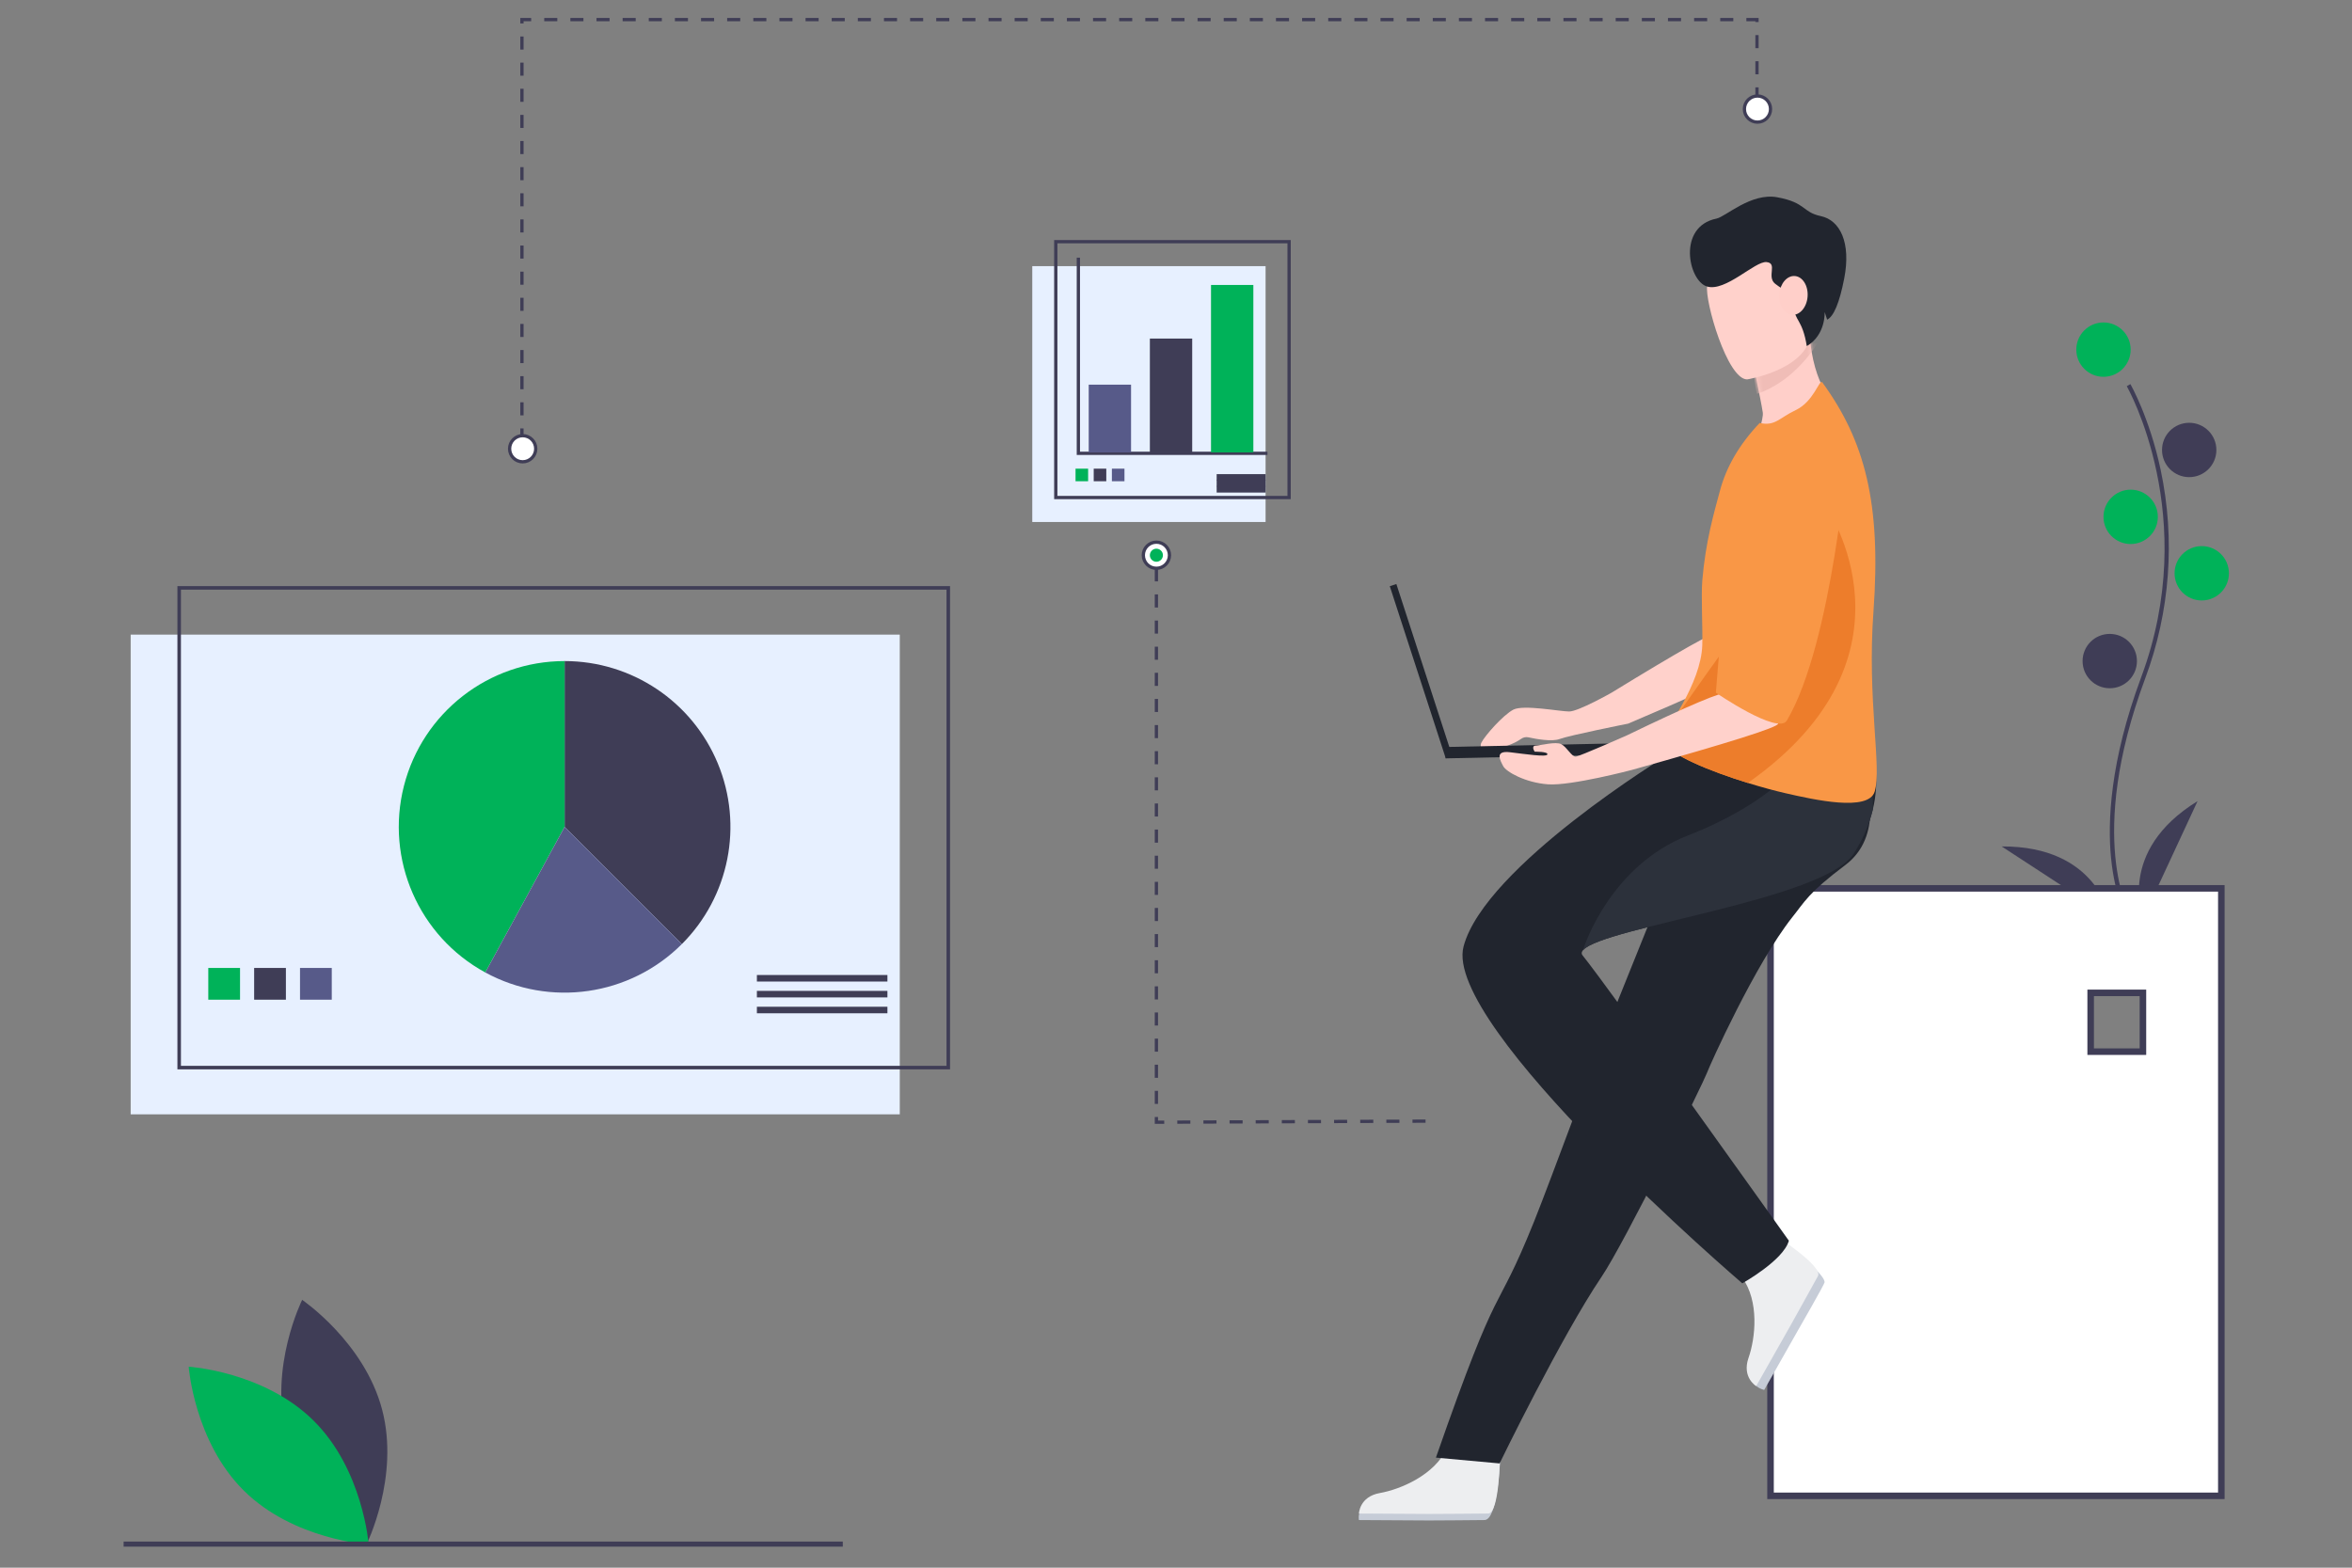 <?xml version="1.0" encoding="UTF-8"?>
<svg width="360px" height="240px" viewBox="0 0 360 240" version="1.1" xmlns="http://www.w3.org/2000/svg" xmlns:xlink="http://www.w3.org/1999/xlink">
    <rect x="0" y="0" width="360" height="240" fill="#808080" stroke="none"/>
    <title>3</title>
    <defs>
        <path d="M12.213,12.896 C12.213,12.896 8.655,9.776 9.012,7.28306304e-14 L4.621,3.474 L-7.10542736e-15,4.816 C0.029,6.048 0.994,11.407 1.231,13.786 C1.337,14.805 -0.006,17.523 0.231,18.907 L12.213,12.896 Z" id="path-1"></path>
    </defs>
    <g id="3" stroke="none" stroke-width="1" fill="none" fill-rule="evenodd">
        <g id="Group-14" transform="translate(18, 3)">
            <g id="Group-3" transform="translate(2, 87)">
                <rect id="Rectangle" fill="#E7F0FF" fill-rule="nonzero" x="0" y="7.155" width="117.72" height="73.44"></rect>
                <rect id="Rectangle" stroke="#3F3D56" stroke-width="0.54" x="7.425" y="0" width="117.72" height="73.44"></rect>
                <path d="M84.366,54.531 C91.625,47.273 93.796,36.356 89.868,26.872 C85.94,17.389 76.685,11.205 66.42,11.205 L66.42,36.585 L84.366,54.531 Z" id="Path" fill="#3F3D56" fill-rule="nonzero"></path>
                <path d="M66.42,11.205 C54.815,11.206 44.689,19.078 41.825,30.323 C38.961,41.569 44.088,53.325 54.279,58.877 L66.42,36.585 L66.42,11.205 Z" id="Path" fill="#00B259" fill-rule="nonzero"></path>
                <path d="M84.366,54.531 L66.42,36.585 L54.279,58.877 C64.163,64.255 76.408,62.486 84.366,54.531 L84.366,54.531 Z" id="Path" fill="#575A89" fill-rule="nonzero"></path>
                <rect id="Rectangle" fill="#00B259" fill-rule="nonzero" x="11.88" y="58.185" width="4.86" height="4.86"></rect>
                <rect id="Rectangle" fill="#3F3D56" fill-rule="nonzero" x="18.9" y="58.185" width="4.86" height="4.86"></rect>
                <rect id="Rectangle" fill="#575A89" fill-rule="nonzero" x="25.92" y="58.185" width="4.86" height="4.86"></rect>
                <rect id="Rectangle" fill="#3F3D56" fill-rule="nonzero" x="95.85" y="59.265" width="19.98" height="1"></rect>
                <rect id="Rectangle" fill="#3F3D56" fill-rule="nonzero" x="95.85" y="61.695" width="19.98" height="1"></rect>
                <rect id="Rectangle" fill="#3F3D56" fill-rule="nonzero" x="95.85" y="64.125" width="19.98" height="1"></rect>
            </g>
            <g id="Group-4" transform="translate(140, 34)">
                <rect id="Rectangle" fill="#E7F0FF" fill-rule="nonzero" x="0" y="3.744" width="35.712" height="39.168"></rect>
                <rect id="Rectangle" stroke="#3F3D56" stroke-width="0.5" x="3.6" y="0" width="35.712" height="39.168"></rect>
                <polyline id="Path" stroke="#3F3D56" stroke-width="0.5" points="7.056 2.448 7.056 32.4 36 32.4"></polyline>
                <rect id="Rectangle" fill="#575A89" fill-rule="nonzero" x="8.64" y="21.888" width="6.48" height="10.368"></rect>
                <rect id="Rectangle" fill="#3F3D56" fill-rule="nonzero" x="18" y="14.832" width="6.48" height="17.424"></rect>
                <rect id="Rectangle" fill="#00B259" fill-rule="nonzero" x="27.36" y="6.624" width="6.48" height="25.632"></rect>
                <rect id="Rectangle" fill="#00B259" fill-rule="nonzero" x="6.624" y="34.749" width="1.925" height="1.925"></rect>
                <rect id="Rectangle" fill="#3F3D56" fill-rule="nonzero" x="9.405" y="34.749" width="1.925" height="1.925"></rect>
                <rect id="Rectangle" fill="#575A89" fill-rule="nonzero" x="12.187" y="34.749" width="1.925" height="1.925"></rect>
                <rect id="Rectangle" fill="#3F3D56" fill-rule="nonzero" x="28.224" y="35.586" width="7.488" height="1"></rect>
                <rect id="Rectangle" fill="#3F3D56" fill-rule="nonzero" x="28.224" y="36.496" width="7.488" height="1"></rect>
                <rect id="Rectangle" fill="#3F3D56" fill-rule="nonzero" x="28.224" y="37.407" width="7.488" height="1"></rect>
            </g>
            <path d="M159,84 L159,168.803 L200.761,168.635" id="Path-8" stroke="#3F3D56" stroke-width="0.5" stroke-dasharray="2"></path>
            <g id="Group-5" transform="translate(253, 46)" fill-rule="nonzero">
                <path d="M54.529,91.412 C54.455,91.292 52.724,88.4 52.124,82.397 C51.573,76.888 51.927,67.604 56.742,54.653 C65.864,30.118 54.64,10.323 54.525,10.125 L55.079,9.804 C55.108,9.854 58.004,14.901 59.715,22.938 C61.976,33.593 61.153,44.672 57.342,54.876 C48.236,79.369 55.006,90.964 55.075,91.078 L54.529,91.412 Z" id="Path" fill="#3F3D56"></path>
                <path d="M57.042,91.565 C57.042,91.565 52.882,81.325 65.362,73.645 L57.042,91.565 Z" id="Path" fill="#3F3D56"></path>
                <path d="M51.926,91.379 C51.926,91.379 50.033,80.49 35.379,80.583 L51.926,91.379 Z" id="Path" fill="#3F3D56"></path>
                <path d="M0,87 L0,180 L69,180 L69,87 L0,87 Z M57,112 L49,112 L49,103 L57,103 L57,112 Z" id="Shape" stroke="#3F3D56" fill="#FFFFFF"></path>
                <circle id="Oval" fill="#00B259" cx="50.962" cy="4.525" r="4.16"></circle>
                <circle id="Oval" fill="#403D56" cx="64.082" cy="19.885" r="4.16"></circle>
                <circle id="Oval" fill="#00B259" cx="55.122" cy="30.125" r="4.16"></circle>
                <circle id="Oval" fill="#00B259" cx="66.002" cy="38.765" r="4.16"></circle>
                <circle id="Oval" fill="#3F3D56" cx="51.922" cy="52.205" r="4.16"></circle>
            </g>
            <g id="Group-51" transform="translate(189, 16)">
                <path d="M39.663,87.046 C39.663,87.046 34.598,89.922 33.181,89.922 C31.764,89.922 26.195,88.844 24.644,89.637 C23.094,90.429 20.283,93.621 19.758,94.662 C18.811,96.536 23.572,95.708 25.824,94.113 C26.149,93.88 26.557,93.796 26.948,93.88 C28.114,94.141 30.535,94.575 31.704,94.141 C33.273,93.558 42.2,91.783 42.2,91.783 C51.512,87.837 56.608,85.495 57.488,84.756 C64.197,79.122 55.871,78.766 55.637,78.045 C55.495,77.605 50.17,80.605 39.663,87.046 Z" id="Path" fill="#FFD1CB" fill-rule="nonzero"></path>
                <path d="M22.594,204.832 C22.594,204.832 22.237,213.708 20.21,213.708 C19.983,213.726 11.72,213.771 11.72,213.771 L1,213.708 C1,213.708 0.413,211 4.205,210.571 C7.998,210.141 12.59,207.82 14.491,203.676 C16.463,199.32 22.594,204.832 22.594,204.832 Z" id="Path" fill="#C6CCD7" fill-rule="nonzero"></path>
                <path d="M22.594,203.832 C22.594,203.832 22.513,212.582 20.811,212.708 C20.584,212.726 11.72,212.771 11.72,212.771 L1,212.708 C1,212.708 1.071,210.122 4.205,209.571 C7.34,209.019 12.59,206.82 14.491,202.676 C16.463,198.32 22.594,203.832 22.594,203.832 Z" id="Path" fill="#EDEEF0" fill-rule="nonzero"></path>
                <path d="M75.431,113.442 C69.713,117.731 69.18,119.125 67.304,121.451 C61.662,128.575 54.667,144.138 54.25,145.297 C53.803,146.57 41.714,171.166 38.138,176.466 C31.957,185.617 22.529,205.039 22.529,205.039 L12.782,204.151 C22.93,175.05 21.586,183.462 27.806,168.008 C30.331,161.733 38.117,140.449 40.709,134.014 C41.057,133.155 41.401,132.3 41.741,131.449 C42.526,129.481 43.31,127.541 44.073,125.653 L54.563,99.586 C54.563,99.586 74.906,90.743 77.33,96.472 C79.327,101.183 81.149,109.152 75.431,113.442 Z" id="Path" fill="#21252E" fill-rule="nonzero"></path>
                <path d="M65.571,171 C65.571,171 72.275,175.741 72.275,177.312 C72.275,177.582 68.091,184.855 68.091,184.855 C64.719,190.808 63.032,193.785 63.032,193.785 C63.032,193.785 59.978,193.201 61.633,189.867 C63.289,186.532 63.32,181.205 60.627,177.523 C57.777,173.654 65.571,171 65.571,171 Z" id="Path" fill="#C6CCD7" fill-rule="nonzero"></path>
                <path d="M64.571,170.008 C64.571,170.008 71.986,174.777 71.275,176.319 C71.18,176.523 67.091,183.862 67.091,183.862 L61.805,193.201 C61.805,193.201 59.582,191.878 60.633,188.874 C61.684,185.87 62.32,180.212 59.627,176.531 C56.777,172.661 64.571,170.008 64.571,170.008 Z" id="Path" fill="#EDEEF0" fill-rule="nonzero"></path>
                <path d="M59.677,177.466 C59.677,177.466 65.99,173.942 66.806,170.943 C66.806,170.943 39.357,132.354 35.207,127.227 C35.019,126.992 35.066,126.733 35.317,126.443 C38.455,122.916 72.184,118.749 76.726,111.685 C78.078,109.611 79.069,107.325 79.659,104.921 C80.689,100.612 79.874,97.634 79.874,97.634 L48.178,96.63 C48.178,96.63 20.292,113.618 17.019,125.88 C13.746,138.143 59.677,177.466 59.677,177.466 Z" id="Path" fill="#21252E" fill-rule="nonzero"></path>
                <path d="M35.317,126.451 C38.455,122.924 72.184,118.757 76.726,111.692 C78.078,109.619 79.069,107.332 79.659,104.929 L79.659,100.531 L67.913,98.212 C67.913,98.212 63.73,104.078 51.347,108.904 C39.746,113.43 35.55,125.452 35.317,126.451 Z" id="Path" fill="#2C313B" fill-rule="nonzero"></path>
                <g id="Group-3" transform="translate(64.587, 27) rotate(-10) translate(-64.587, -27) translate(46.087, 3)">
                    <g id="Path" transform="translate(19.528, 36.964) rotate(7) translate(-19.528, -36.964) translate(13.028, 27.464)">
                        <mask id="mask-2" fill="white">
                            <use xlink:href="#path-1"></use>
                        </mask>
                        <use id="Mask" fill="#FFCFC9" fill-rule="nonzero" xlink:href="#path-1"></use>
                        <path d="M10.149,3.623 C10.149,3.623 6.563,9.222 0.46,10.907 C0.284,9.572 0.18,8.228 0.149,6.88 L5.045,2.907 L10.149,3.623 Z" fill="#F0BDB7" fill-rule="nonzero" mask="url(#mask-2)"></path>
                    </g>
                    <g id="Group-47" transform="translate(18.227, 18.953) rotate(-8) translate(-18.227, -18.953) translate(2.227, 2.953)" fill-rule="nonzero">
                        <path d="M7.873,31.241 C7.873,31.241 18.288,32.912 19.786,26.391 C21.284,19.87 23.766,15.858 16.649,13.707 C9.531,11.556 7.555,13.707 6.479,15.731 C5.402,17.754 4.966,30.307 7.873,31.241 Z" id="Path" fill="#FFD1CB"></path>
                        <path d="M7.038,10.133 C1.409,12.576 4.778,20.31 7.749,20.6 C10.721,20.889 14.15,15.245 15.913,15.053 C17.676,14.861 16.34,17.263 17.91,18.032 C19.48,18.801 21.016,18.901 21.472,20.911 C21.928,22.921 23.116,22.461 24.616,26.356 C27.128,24.056 26.207,20.676 26.207,20.676 C26.207,20.676 26.412,21.032 26.822,21.742 C27.714,21.046 28.129,18.817 28.067,15.053 C27.974,9.407 25.564,6.443 22.592,6.443 C19.621,6.443 19.994,4.884 15.459,5.007 C11.375,5.118 8.359,9.558 7.038,10.133 Z" id="Path" fill="#21252E" transform="translate(16.037, 15.678) rotate(30) translate(-16.037, -15.678) "></path>
                        <path d="M16.581,20.348 C15.95,21.864 16.333,23.477 17.436,23.951 C18.539,24.424 19.949,23.581 20.581,22.057 C21.212,20.533 20.829,18.927 19.726,18.454 C18.623,17.98 17.213,18.831 16.581,20.348 Z" id="Path" fill="#FFCFC9"></path>
                    </g>
                </g>
                <path d="M79.76,74.558 C78.753,88.078 81.076,98.644 79.936,102.208 C78.951,105.28 70.737,103.455 66.261,102.428 C64.603,102.049 62.6,101.505 60.524,100.859 C54.741,99.068 48.442,96.514 47.765,94.615 C47.74,94.544 47.719,94.47 47.702,94.396 C47.648,94.137 47.652,93.869 47.715,93.611 C47.94,92.644 53.359,85.73 53.553,79.768 C53.633,77.283 53.359,72.256 53.553,69.908 C54.057,63.853 55.343,59.556 56.25,56.152 C57.23,52.452 59.259,48.985 62.339,45.751 C64.718,46.274 65.304,44.991 67.85,43.785 C70.606,42.478 71.42,39.147 71.896,39.5 C78.458,48.5 80.947,58.024 79.76,74.558 Z" id="Path" fill="#F99746" fill-rule="nonzero"></path>
                <path d="M60.524,100.862 C54.741,99.071 48.442,96.516 47.765,94.618 C47.74,94.546 47.719,94.473 47.702,94.398 C47.702,94.137 47.702,93.876 47.715,93.614 C47.865,92.969 56.14,81.323 72.541,58.675 C72.541,58.675 88.254,81.391 60.524,100.862 Z" id="Path" fill="#ED7D2B" fill-rule="nonzero"></path>
                <rect id="Rectangle" fill="#21252E" fill-rule="nonzero" transform="translate(10.51, 83.756) rotate(-18) translate(-10.51, -83.756) " x="9.98" y="69.896" width="1.059" height="27.72"></rect>
                <rect id="Rectangle" fill="#21252E" fill-rule="nonzero" transform="translate(28.806, 95.921) rotate(-1.22) translate(-28.806, -95.921) " x="14.262" y="95.05" width="29.087" height="1.741"></rect>
                <path d="M42.79,98.866 C42.79,98.866 33.445,101.332 29.939,101.073 C26.433,100.814 23.523,99.146 23.081,98.288 C22.639,97.431 21.714,95.875 24.098,96.16 C26.482,96.445 29.743,96.944 29.85,96.492 C29.957,96.04 27.905,96.079 27.905,96.079 C27.905,96.079 27.288,95.179 28.067,95.145 C28.846,95.111 31.116,94.497 31.96,94.918 C32.805,95.339 33.581,96.897 34.198,96.832 C34.815,96.767 42.01,93.582 42.01,93.582 C51.466,89.007 56.625,86.828 57.488,87.046 C63.01,88.437 65.077,91.208 65.161,91.783 C65.239,92.31 57.782,94.671 42.79,98.866 Z" id="Path" fill="#FFD1CB" fill-rule="nonzero"></path>
                <path d="M75.885,49.346 C75.885,49.346 73.543,79.358 66.506,91.299 C65.161,93.582 55.637,87.046 55.637,87.046 C55.637,87.046 58.26,51.929 60.851,49.346 C63.441,46.763 70.585,46.3 75.885,49.346 Z" id="Path" fill="#F99746" fill-rule="nonzero"></path>
            </g>
            <path d="M61.889,64.588 L61.889,7.10542736e-15 L250.928,7.10542736e-15 L250.928,14.001" id="Path-2" stroke="#3F3D56" stroke-width="0.5" stroke-dasharray="2"></path>
            <path d="M62,67.697 C63.105,67.697 64,66.802 64,65.697 C64,64.593 63.105,63.697 62,63.697 C60.895,63.697 60,64.593 60,65.697 C60,66.802 60.895,67.697 62,67.697 Z" id="Oval" stroke="#3F3D56" stroke-width="0.5" fill="#FFFFFF"></path>
            <path d="M159,84 C160.105,84 161,83.105 161,82 C161,80.895 160.105,80 159,80 C157.895,80 157,80.895 157,82 C157,83.105 157.895,84 159,84 Z" id="Oval" stroke="#3F3D56" stroke-width="0.5" fill="#FFFFFF"></path>
            <path d="M159,83 C159.552,83 160,82.552 160,82 C160,81.448 159.552,81 159,81 C158.448,81 158,81.448 158,82 C158,82.552 158.448,83 159,83 Z" id="Oval" fill="#00B259"></path>
            <path d="M251,15.697 C252.105,15.697 253,14.802 253,13.697 C253,12.593 252.105,11.697 251,11.697 C249.895,11.697 249,12.593 249,13.697 C249,14.802 249.895,15.697 251,15.697 Z" id="Oval" stroke="#3F3D56" stroke-width="0.5" fill="#FFFFFF"></path>
            <g id="Group-2" transform="translate(55.5, 215) scale(-1, 1) translate(-55.5, -215) translate(0, 196)" fill-rule="nonzero">
                <path d="M85.15,20.65 C82.43,31 72.91,37.46 72.91,37.46 C72.91,37.46 67.79,27.15 70.51,16.81 C73.23,6.46 82.75,-8.52651283e-14 82.75,-8.52651283e-14 C82.75,-8.52651283e-14 87.87,10.3 85.15,20.65 Z" id="Path" fill="#3F3D56"></path>
                <path d="M81.03,18.46 C73.42,25.98 72.57,37.45 72.57,37.45 C72.57,37.45 84.06,36.74 91.66,29.22 C99.27,21.7 100.12,10.23 100.12,10.23 C100.12,10.23 88.64,10.94 81.03,18.46 Z" id="Path" fill="#00B259"></path>
                <polygon id="Rectangle" fill="#3F3D56" points="-2.62758704e-13 37 110.08 37 110.08 37.78 -2.62758704e-13 37.78"></polygon>
            </g>
        </g>
    </g>
</svg>